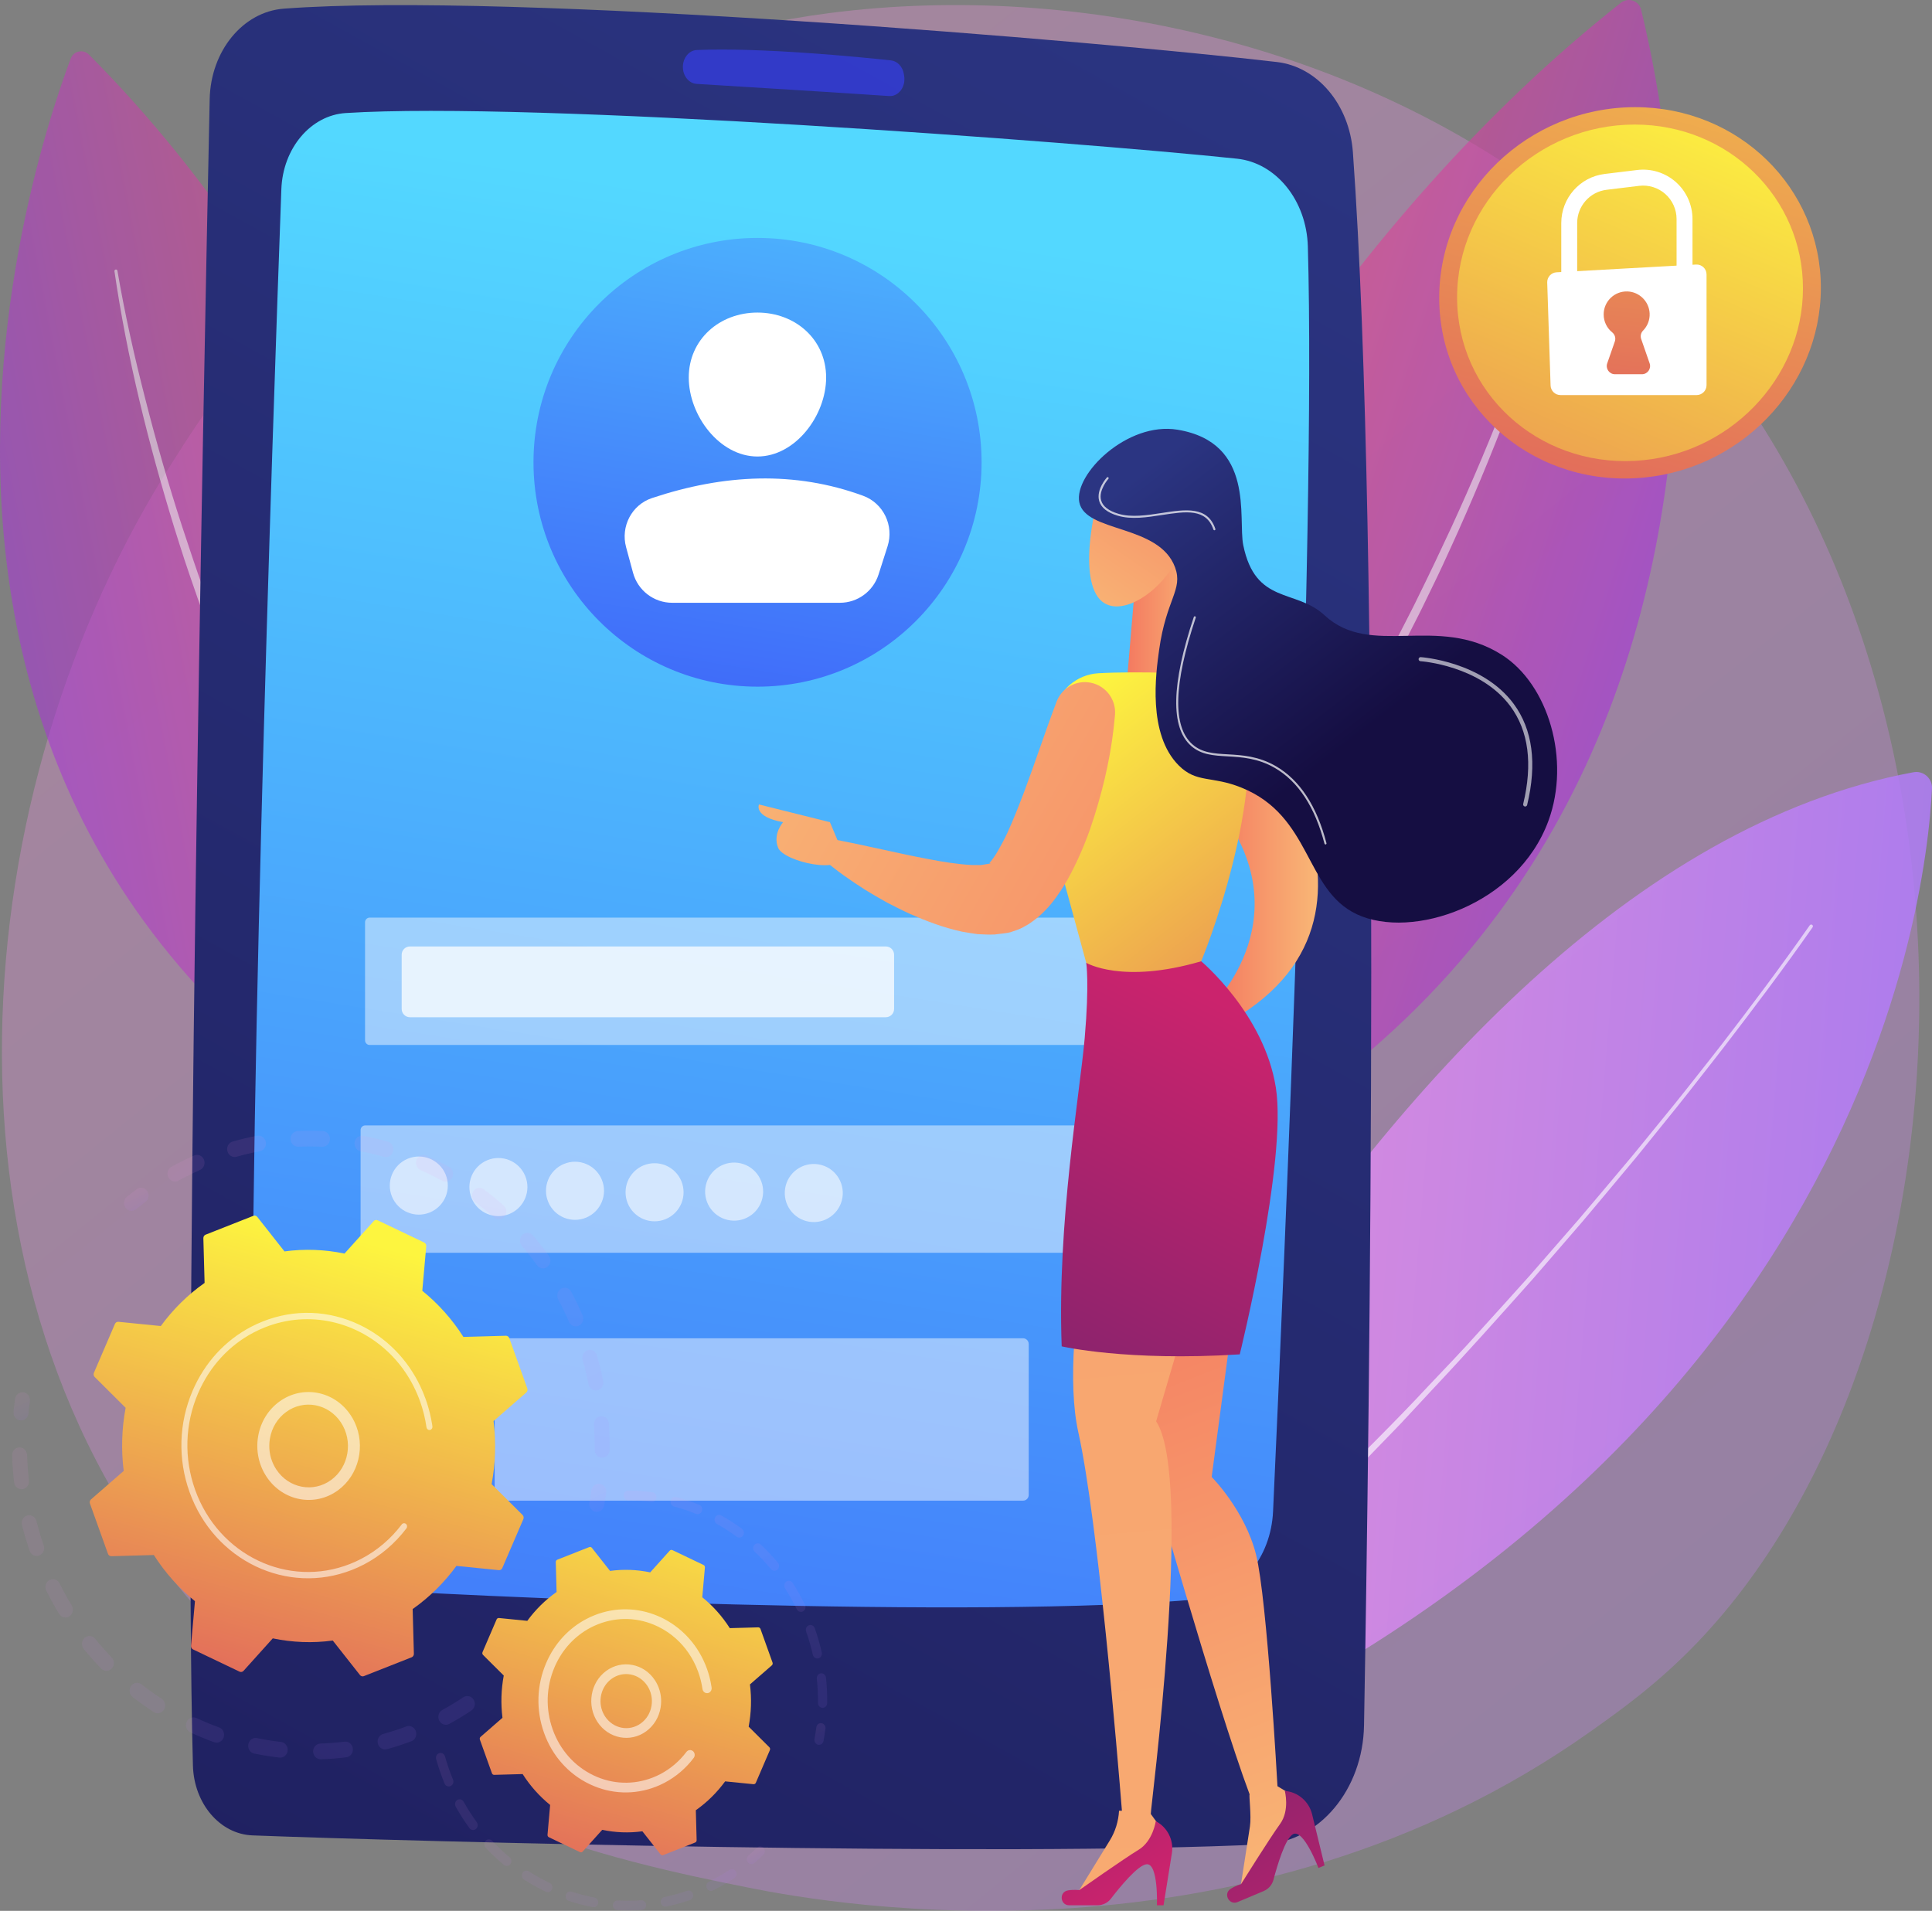 <?xml version="1.0" encoding="UTF-8"?> <svg xmlns="http://www.w3.org/2000/svg" width="184" height="182" viewBox="0 0 184 182" fill="none"><rect x="0" y="0" width="184" height="182" fill="#808080" stroke="none"/> <g clip-path="url(#clip0)"> <path opacity="0.3" d="M161.625 156.467C157.876 160.373 154.327 162.892 151.524 164.882C118.573 188.274 79.583 181.455 71.297 179.79C59.061 177.331 35.408 172.578 18.307 152.681C-7.564 122.58 -3.536 75.156 16.532 43.85C20.203 38.124 39.592 6.341 79.002 1.245C102.852 -1.84 130.654 4.381 150.787 21.07C193.049 56.1 190.041 126.87 161.625 156.467Z" fill="url(#paint0_linear)"></path> <path opacity="0.81" d="M92.797 174.533C92.797 174.533 128.779 83.497 182.232 73.552C183.18 73.376 184.044 74.135 183.998 75.1C183.458 86.33 176.61 145.759 92.797 174.533Z" fill="url(#paint1_linear)"></path> <path opacity="0.62" d="M172.628 88.319C169.899 92.22 167.039 96.018 164.14 99.788C163.416 100.731 162.676 101.661 161.944 102.599C161.207 103.532 160.486 104.477 159.736 105.4L157.495 108.174C156.745 109.096 156.01 110.031 155.241 110.938C153.714 112.76 152.201 114.595 150.662 116.407L145.996 121.802C142.83 125.35 139.667 128.901 136.404 132.361L133.976 134.974C133.176 135.854 132.328 136.688 131.507 137.548L126.551 142.681L121.467 147.688C120.618 148.52 119.777 149.362 118.911 150.177L116.288 152.597C114.536 154.207 112.803 155.836 111.021 157.412L105.606 162.06L104.246 163.214C103.789 163.594 103.344 163.989 102.877 164.357L100.079 166.572C99.15 167.314 98.206 168.038 97.271 168.771C96.334 169.504 95.396 170.234 94.453 170.957C94.381 171.012 94.277 170.998 94.222 170.926C94.169 170.857 94.179 170.758 94.245 170.701L94.249 170.697C95.151 169.922 96.058 169.156 96.965 168.39C97.874 167.625 98.775 166.853 99.69 166.096L102.426 163.818C103.328 163.047 104.202 162.243 105.097 161.464L110.454 156.774L115.702 151.961L118.328 149.557C118.766 149.157 119.184 148.735 119.614 148.326L120.901 147.096L126.049 142.174C129.397 138.807 132.802 135.492 136.035 132.011C137.668 130.287 139.32 128.579 140.897 126.803C142.488 125.039 144.093 123.288 145.672 121.514L150.354 116.141C151.899 114.336 153.418 112.509 154.95 110.694C155.722 109.791 156.46 108.859 157.213 107.941L159.463 105.178C160.216 104.259 160.94 103.317 161.68 102.388C162.414 101.454 163.157 100.527 163.884 99.587C166.781 95.822 169.638 92.021 172.357 88.13L172.359 88.127C172.412 88.052 172.515 88.035 172.589 88.087C172.663 88.141 172.681 88.244 172.628 88.319Z" fill="white"></path> <g opacity="0.79"> <path opacity="0.79" d="M84.078 122.323C84.078 122.323 101.569 41.934 154.374 0.262C155.063 -0.282 156.082 0.062 156.292 0.914C159.614 14.375 176.908 100.234 84.078 122.323Z" fill="url(#paint2_linear)"></path> <path opacity="0.62" d="M148.768 23.453C148.162 25.785 147.456 28.082 146.712 30.369C145.966 32.655 145.182 34.929 144.349 37.185C142.679 41.696 140.861 46.151 138.9 50.544C138.415 51.644 137.901 52.732 137.403 53.827C136.902 54.92 136.36 55.995 135.841 57.079C135.325 58.166 134.768 59.232 134.226 60.306L133.408 61.914L132.561 63.507C130.304 67.755 127.926 71.942 125.363 76.016C122.793 80.083 120.121 84.091 117.239 87.945C116.882 88.429 116.532 88.918 116.17 89.398L115.064 90.825L113.958 92.251C113.588 92.724 113.228 93.207 112.839 93.666L110.543 96.451L109.967 97.145L109.37 97.822L108.176 99.174C101.838 106.416 94.745 112.99 87.074 118.777C87.011 118.825 86.921 118.813 86.873 118.749C86.827 118.688 86.838 118.6 86.897 118.552L86.9 118.549L89.685 116.275L91.079 115.141L92.428 113.954L95.124 111.578L97.731 109.104C98.162 108.689 98.607 108.287 99.032 107.865L100.294 106.587C101.131 105.73 101.986 104.892 102.809 104.021C104.426 102.254 106.081 100.522 107.62 98.686L108.794 97.327L109.381 96.647L109.947 95.95L112.217 93.167C112.602 92.708 112.959 92.227 113.326 91.754L114.421 90.33L115.516 88.907C115.875 88.427 116.222 87.939 116.576 87.456C119.43 83.609 122.075 79.608 124.619 75.55C127.177 71.498 129.568 67.341 131.83 63.116L132.681 61.532L133.502 59.934C134.046 58.865 134.606 57.805 135.123 56.725C136.186 54.576 137.212 52.41 138.221 50.235C140.225 45.88 142.088 41.458 143.807 36.98C144.679 34.746 145.504 32.493 146.29 30.227C146.685 29.094 147.064 27.956 147.432 26.815C147.805 25.676 148.161 24.529 148.491 23.379L148.492 23.377C148.513 23.301 148.593 23.257 148.669 23.278C148.744 23.3 148.788 23.378 148.768 23.453Z" fill="white"></path> </g> <g opacity="0.76"> <path opacity="0.76" d="M56.637 118.008C56.637 118.008 49.815 46.696 8.467 5.199C7.928 4.658 7.011 4.85 6.741 5.564C2.479 16.859 -21.339 89.297 56.637 118.008Z" fill="url(#paint3_linear)"></path> <path opacity="0.62" d="M11.184 25.793C11.89 29.905 12.803 33.988 13.847 38.03C14.874 42.078 16.031 46.092 17.317 50.063C17.968 52.046 18.631 54.025 19.328 55.992C19.665 56.98 20.039 57.953 20.398 58.933L20.944 60.4L21.515 61.856C23.036 65.742 24.674 69.582 26.467 73.348C28.246 77.119 30.117 80.851 32.187 84.472C32.442 84.926 32.692 85.384 32.952 85.835L33.752 87.18L34.551 88.524C34.819 88.97 35.078 89.424 35.363 89.86L37.037 92.502L37.453 93.163L37.89 93.812L38.763 95.11C39.903 96.857 41.153 98.526 42.367 100.221C42.987 101.059 43.639 101.873 44.273 102.701L45.231 103.937C45.555 104.346 45.897 104.739 46.226 105.144L48.221 107.555L50.303 109.89L51.345 111.057L52.432 112.183L54.6 114.442L54.603 114.445C54.658 114.502 54.656 114.593 54.599 114.648C54.543 114.702 54.455 114.701 54.4 114.649C48.355 108.861 42.893 102.445 38.155 95.528L37.261 94.235L36.814 93.588L36.386 92.929L34.687 90.283C34.398 89.846 34.137 89.391 33.865 88.943L33.056 87.595L32.246 86.247C31.983 85.795 31.731 85.335 31.471 84.879C29.376 81.248 27.479 77.506 25.675 73.722C23.88 69.934 22.257 66.065 20.745 62.157L20.178 60.692L19.636 59.216C19.28 58.231 18.908 57.251 18.575 56.258C18.237 55.266 17.881 54.281 17.56 53.283C17.243 52.284 16.913 51.29 16.607 50.288C14.148 42.279 12.105 34.132 10.9 25.832C10.889 25.754 10.943 25.681 11.021 25.67C11.098 25.659 11.17 25.711 11.183 25.788L11.184 25.793Z" fill="white"></path> </g> <path d="M19.97 9.44C19.378 37.424 17.457 133.953 18.374 168.16C18.471 171.784 20.951 174.692 24.044 174.811C39.342 175.398 95.421 176.884 120.443 175.654C125.655 175.398 129.799 170.452 129.907 164.342C130.427 134.969 131.574 52.354 128.848 14.507C128.521 9.972 125.484 6.362 121.619 5.908C104.958 3.956 48.637 -0.817 27.02 0.826C23.121 1.123 20.067 4.865 19.97 9.44Z" fill="url(#paint4_linear)"></path> <path d="M26.795 18.026C25.971 40.614 23.374 115.757 24.198 143.544C24.319 147.605 27.051 150.889 30.514 151.127C44.77 152.104 93.41 154.26 114.321 152.298C118.086 151.944 121.041 148.377 121.244 143.957C122.304 120.914 125.347 50.944 124.557 23.469C124.43 19.086 121.533 15.507 117.805 15.114C102.381 13.492 50.696 9.631 32.927 10.767C29.591 10.98 26.938 14.116 26.795 18.026Z" fill="url(#paint5_linear)"></path> <path opacity="0.61" d="M65.037 6.377C65.037 7.236 65.608 7.944 66.34 7.989C69.953 8.211 80.132 8.838 84.681 9.147C85.578 9.208 86.281 8.263 86.111 7.23L86.082 7.053C85.967 6.348 85.467 5.817 84.857 5.752C81.782 5.421 72.504 4.507 66.356 4.764C65.618 4.795 65.037 5.512 65.037 6.377Z" fill="url(#paint6_linear)"></path> <path d="M72.147 65.401C83.931 65.401 93.484 55.833 93.484 44.031C93.484 32.229 83.931 22.661 72.147 22.661C60.362 22.661 50.809 32.229 50.809 44.031C50.809 55.833 60.362 65.401 72.147 65.401Z" fill="url(#paint7_linear)"></path> <path d="M78.679 35.956C78.679 39.574 75.75 43.48 72.138 43.48C68.524 43.48 65.596 39.574 65.596 35.956C65.596 32.337 68.525 29.77 72.138 29.77C75.751 29.77 78.679 32.337 78.679 35.956Z" fill="white"></path> <path d="M64.019 57.412H79.989C81.671 57.412 83.159 56.324 83.671 54.72L84.53 52.031C85.159 50.061 84.137 47.928 82.198 47.218C75.698 44.838 68.978 45.144 62.094 47.438C60.165 48.081 59.095 50.147 59.627 52.111L60.289 54.554C60.746 56.241 62.274 57.412 64.019 57.412Z" fill="white"></path> <g opacity="0.71"> <path opacity="0.65" d="M113.061 99.528H35.209C34.965 99.528 34.767 99.33 34.767 99.086V87.839C34.767 87.595 34.965 87.397 35.209 87.397H113.061C113.305 87.397 113.503 87.595 113.503 87.839V99.086C113.503 99.33 113.304 99.528 113.061 99.528Z" fill="white"></path> <path opacity="0.65" d="M112.636 119.322H34.784C34.54 119.322 34.342 119.124 34.342 118.88V107.633C34.342 107.389 34.54 107.191 34.784 107.191H112.636C112.88 107.191 113.078 107.389 113.078 107.633V118.88C113.078 119.124 112.879 119.322 112.636 119.322Z" fill="white"></path> <path opacity="0.65" d="M97.428 142.93H47.656C47.354 142.93 47.11 142.685 47.11 142.384V128.01C47.11 127.708 47.354 127.463 47.656 127.463H97.428C97.729 127.463 97.973 127.708 97.973 128.01V142.384C97.974 142.685 97.73 142.93 97.428 142.93Z" fill="white"></path> </g> <path opacity="0.75" d="M84.366 96.885H39.041C38.607 96.885 38.255 96.533 38.255 96.098V90.932C38.255 90.497 38.607 90.145 39.041 90.145H84.366C84.8 90.145 85.152 90.497 85.152 90.932V96.098C85.152 96.532 84.799 96.885 84.366 96.885Z" fill="white"></path> <g opacity="0.75"> <path opacity="0.75" d="M40.944 115.477C42.353 114.892 43.023 113.273 42.439 111.862C41.855 110.45 40.239 109.779 38.829 110.364C37.419 110.949 36.75 112.568 37.334 113.979C37.918 115.391 39.534 116.062 40.944 115.477Z" fill="white"></path> <path opacity="0.75" d="M48.525 115.618C49.934 115.033 50.604 113.415 50.02 112.003C49.436 110.591 47.82 109.921 46.41 110.505C45 111.09 44.331 112.709 44.915 114.121C45.498 115.533 47.115 116.203 48.525 115.618Z" fill="white"></path> <path opacity="0.75" d="M55.82 115.973C57.23 115.388 57.899 113.77 57.315 112.358C56.731 110.946 55.115 110.275 53.705 110.86C52.296 111.445 51.626 113.064 52.21 114.476C52.794 115.887 54.41 116.558 55.82 115.973Z" fill="white"></path> <path opacity="0.75" d="M64.293 115.514C65.372 114.433 65.372 112.681 64.293 111.6C63.214 110.52 61.465 110.52 60.386 111.6C59.307 112.681 59.307 114.433 60.386 115.514C61.465 116.594 63.214 116.594 64.293 115.514Z" fill="white"></path> <path opacity="0.75" d="M72.606 114.131C72.957 112.643 72.037 111.153 70.552 110.802C69.067 110.451 67.579 111.372 67.229 112.859C66.878 114.346 67.798 115.836 69.283 116.188C70.768 116.539 72.256 115.618 72.606 114.131Z" fill="white"></path> <path opacity="0.75" d="M80.231 114.073C80.475 112.564 79.452 111.143 77.946 110.898C76.44 110.653 75.02 111.678 74.776 113.186C74.532 114.695 75.554 116.116 77.061 116.361C78.567 116.606 79.986 115.581 80.231 114.073Z" fill="white"></path> </g> <path d="M109.049 122.66L117.513 124.78L115.397 140.674C115.397 140.674 118.571 143.852 119.629 148.091C120.687 152.329 121.663 170.125 121.663 170.125L123.671 171.341L123.916 172.356L118.072 180.224L119.041 173.962C119.195 172.968 118.929 170.952 119.013 170.91C115.839 162.433 109.049 138.554 109.049 138.554V122.66Z" fill="url(#paint8_linear)"></path> <path d="M106.576 172.466C106.668 172.464 106.758 172.471 106.85 172.466C106.44 167.356 104.571 144.865 102.701 136.435C100.585 126.899 105.875 107.826 105.875 107.826L115.397 117.363L110.107 135.376C113.732 140.822 109.516 172.715 109.606 172.701L109.6 172.772L110.98 174.673L110.812 175.703L102.38 180.687L105.698 175.29C106.226 174.434 106.517 173.463 106.576 172.466Z" fill="url(#paint9_linear)"></path> <path d="M117.286 65.531C117.286 65.531 135.825 86.458 117.286 97.188L115.397 95.818C115.397 95.818 124.602 86.991 115.397 76.185L117.286 65.531Z" fill="url(#paint10_linear)"></path> <path d="M101.826 181.468H104.517C105.02 181.468 105.496 181.237 105.803 180.837C106.641 179.745 108.38 177.615 109.21 177.56C110.329 177.485 110.186 181.468 110.186 181.468H110.813L111.607 176.518C111.807 175.273 111.189 174.039 110.072 173.456C110.072 173.456 109.816 175.35 108.429 176.188C107.043 177.026 102.786 180.026 102.786 180.026C102.786 180.026 102.265 179.952 101.692 180.055C100.845 180.209 100.963 181.468 101.826 181.468Z" fill="url(#paint11_linear)"></path> <path d="M117.863 181.161L120.344 180.116C120.808 179.921 121.156 179.523 121.284 179.035C121.635 177.703 122.412 175.065 123.157 174.691C124.159 174.187 125.569 177.915 125.569 177.915L126.147 177.672L124.963 172.801C124.665 171.575 123.618 170.678 122.362 170.574C122.362 170.574 122.86 172.419 121.906 173.73C120.952 175.04 118.19 179.459 118.19 179.459C118.19 179.459 117.681 179.593 117.193 179.911C116.471 180.381 117.068 181.496 117.863 181.161Z" fill="url(#paint12_linear)"></path> <path d="M103.45 91.701C103.45 91.701 103.761 93.611 103.306 98.861C102.85 104.112 100.67 116.44 101.114 128.234C101.114 128.234 107.309 129.68 118.072 128.996C118.072 128.996 122.615 110.581 121.508 103.579C120.402 96.578 114.399 91.556 114.399 91.556L103.45 91.701Z" fill="url(#paint13_linear)"></path> <path d="M108.028 56.614L107.27 65.531H114.464L112.676 51.92L108.028 56.614Z" fill="url(#paint14_linear)"></path> <path d="M116.595 64.299C114.113 64.162 108.562 63.908 104.629 64.122C102.559 64.235 100.825 65.723 100.401 67.755L99.442 72.358C99.085 74.073 99.138 75.848 99.598 77.538L103.45 91.701C103.45 91.701 106.877 93.763 114.399 91.556C114.399 91.556 121.005 75.779 118.301 65.687C118.091 64.903 117.405 64.343 116.595 64.299Z" fill="url(#paint15_linear)"></path> <path d="M100.589 66.93C99.53 69.725 98.573 72.657 97.544 75.402C97.021 76.776 96.492 78.123 95.924 79.36C95.637 79.976 95.322 80.542 95.032 81.055C94.743 81.564 94.417 81.987 94.246 82.181C94.213 82.209 94.325 82.232 94.362 82.233C94.385 82.236 93.646 82.354 93.42 82.392L92.534 82.387C91.264 82.322 89.827 82.098 88.385 81.817C85.477 81.274 82.453 80.512 79.347 79.935L79.324 79.93C78.73 79.82 78.159 80.213 78.049 80.808C77.976 81.2 78.123 81.583 78.401 81.83C79.653 82.933 80.98 83.84 82.357 84.723C83.05 85.147 83.755 85.563 84.472 85.962C85.203 86.335 85.935 86.711 86.697 87.059C88.229 87.728 89.812 88.343 91.636 88.74C92.115 88.82 92.588 88.904 93.081 88.97C93.634 88.989 94.136 89.038 94.74 89.004C95.061 88.972 95.383 88.932 95.705 88.886C95.876 88.856 96.002 88.852 96.209 88.795C96.43 88.728 96.649 88.654 96.866 88.573C97.319 88.41 97.612 88.213 97.98 88.008C98.285 87.806 98.564 87.596 98.833 87.38C99.831 86.529 100.449 85.685 100.995 84.875C101.539 84.065 101.971 83.254 102.358 82.459C103.134 80.871 103.74 79.297 104.233 77.713C105.23 74.538 105.905 71.417 106.19 68.102C106.327 66.515 105.153 65.117 103.567 64.98C102.255 64.866 101.072 65.653 100.627 66.828L100.589 66.93Z" fill="url(#paint16_linear)"></path> <path d="M80.325 81.36L79.041 78.308L72.285 76.622C72.285 76.622 71.744 77.795 74.582 78.308C74.582 78.308 73.569 79.43 74.109 80.75C74.65 82.069 80.393 83.39 80.325 81.36Z" fill="url(#paint17_linear)"></path> <path d="M104.982 46.317C104.726 46.468 102.701 53.617 104.398 56.614C106.093 59.612 111.273 56.255 112.676 51.92C114.079 47.586 111.825 42.275 104.982 46.317Z" fill="url(#paint18_linear)"></path> <path d="M118.405 51.92C119.566 57.62 123.415 56.06 126.142 58.597C130.56 62.706 136.881 58.47 143.025 62.365C147.461 65.177 149.598 72.371 147.47 78.179C144.521 86.224 134.445 89.532 129.224 87.081C124.234 84.74 124.944 77.727 118.23 75.016C115.379 73.865 113.971 74.613 112.265 72.907C109.276 69.922 110.082 64.128 110.393 61.896C111.068 57.053 112.689 56.176 111.914 54.047C110.407 49.907 103.376 50.762 102.79 47.839C102.257 45.178 107.352 40.133 112.147 40.928C119.566 42.158 117.887 49.381 118.405 51.92Z" fill="url(#paint19_linear)"></path> <path opacity="0.6" d="M145.254 76.816C145.342 76.816 145.422 76.756 145.443 76.667C146.393 72.718 145.963 69.478 144.162 67.04C141.175 62.992 135.368 62.592 135.309 62.589C135.218 62.573 135.11 62.663 135.104 62.771C135.097 62.878 135.178 62.97 135.286 62.977C135.342 62.98 140.973 63.371 143.851 67.273C145.579 69.615 145.987 72.745 145.066 76.576C145.041 76.68 145.105 76.785 145.209 76.81C145.224 76.814 145.239 76.816 145.254 76.816Z" fill="white"></path> <path opacity="0.72" d="M126.236 80.431C126.244 80.431 126.252 80.43 126.261 80.428C126.312 80.414 126.343 80.361 126.33 80.309C125.405 76.754 123.781 74.285 121.505 72.97C119.849 72.013 118.298 71.924 116.931 71.846C115.611 71.77 114.472 71.705 113.556 70.888C111.66 69.201 111.77 65.142 113.882 58.825C113.899 58.774 113.871 58.719 113.82 58.702C113.769 58.685 113.714 58.713 113.697 58.764C111.558 65.161 111.467 69.288 113.426 71.033C114.394 71.895 115.564 71.962 116.919 72.04C118.265 72.118 119.791 72.206 121.407 73.139C123.637 74.427 125.23 76.856 126.142 80.359C126.153 80.402 126.193 80.431 126.236 80.431Z" fill="white"></path> <path opacity="0.72" d="M115.657 50.506C115.667 50.506 115.677 50.505 115.688 50.501C115.739 50.484 115.766 50.429 115.749 50.378C115.014 48.187 112.894 48.512 110.649 48.858C109.227 49.077 107.758 49.302 106.512 48.933C105.583 48.657 105.03 48.229 104.87 47.661C104.597 46.694 105.553 45.616 105.562 45.605C105.598 45.565 105.595 45.503 105.555 45.468C105.516 45.432 105.454 45.435 105.418 45.475C105.376 45.522 104.382 46.643 104.683 47.713C104.862 48.349 105.459 48.823 106.457 49.119C107.745 49.502 109.236 49.272 110.678 49.05C112.932 48.704 114.881 48.403 115.564 50.441C115.578 50.48 115.616 50.506 115.657 50.506Z" fill="white"></path> <path d="M137.068 28.369C137.068 18.337 145.553 10.205 155.735 10.207C165.617 10.208 173.415 17.911 173.415 27.412C173.415 36.913 165.617 45.026 155.735 45.548C145.553 46.086 137.068 38.401 137.068 28.369Z" fill="url(#paint20_linear)"></path> <path d="M138.771 28.324C138.771 19.232 146.461 11.863 155.689 11.864C164.644 11.866 171.711 18.847 171.711 27.457C171.711 36.068 164.644 43.421 155.689 43.894C146.461 44.38 138.771 37.416 138.771 28.324Z" fill="url(#paint21_linear)"></path> <path d="M150.208 27.293H148.692V21.241C148.692 18.864 150.468 16.856 152.824 16.569L155.924 16.192C157.259 16.03 158.601 16.449 159.607 17.341C160.613 18.234 161.19 19.518 161.19 20.864V26.147H159.674V20.864C159.674 19.952 159.283 19.083 158.602 18.478C157.92 17.874 157.011 17.59 156.107 17.7L153.007 18.077C151.412 18.271 150.208 19.631 150.208 21.241V27.293Z" fill="white"></path> <path d="M148.244 25.935L161.535 25.197C162.074 25.167 162.528 25.598 162.528 26.139V36.684C162.528 37.204 162.107 37.627 161.586 37.627H148.615C148.107 37.627 147.691 37.223 147.674 36.714L147.354 26.907C147.338 26.394 147.733 25.963 148.244 25.935Z" fill="white"></path> <path d="M157.108 34.606L156.304 32.29C156.207 32.012 156.273 31.7 156.48 31.49C156.892 31.072 157.138 30.488 157.108 29.848C157.057 28.718 156.135 27.802 155.007 27.759C153.758 27.711 152.73 28.71 152.73 29.95C152.73 30.638 153.046 31.252 153.541 31.654C153.798 31.862 153.903 32.205 153.795 32.517L153.069 34.606C152.893 35.114 153.27 35.644 153.806 35.644H156.37C156.908 35.644 157.284 35.114 157.108 34.606Z" fill="url(#paint22_linear)"></path> <g opacity="0.3"> <path opacity="0.3" d="M45.148 161.957C45.309 162.296 45.202 162.715 44.892 162.921C44.213 163.374 43.505 163.802 42.788 164.193C42.439 164.384 42.009 164.241 41.827 163.873C41.825 163.869 41.823 163.865 41.821 163.86C41.649 163.495 41.784 163.051 42.129 162.863C42.811 162.491 43.483 162.084 44.128 161.655C44.46 161.434 44.901 161.538 45.111 161.887C45.125 161.91 45.138 161.933 45.148 161.957ZM39.572 164.808C39.584 164.835 39.596 164.862 39.605 164.89C39.738 165.281 39.546 165.709 39.175 165.848C38.414 166.132 37.634 166.386 36.857 166.6C36.477 166.705 36.088 166.467 35.986 166.066C35.885 165.665 36.112 165.256 36.492 165.151C37.231 164.947 37.972 164.705 38.695 164.435C39.038 164.307 39.413 164.473 39.572 164.808ZM33.534 166.296C33.569 166.371 33.593 166.454 33.603 166.541C33.65 166.952 33.371 167.324 32.98 167.373C32.18 167.473 31.365 167.536 30.558 167.562C30.165 167.575 29.836 167.25 29.822 166.836C29.809 166.423 30.117 166.077 30.51 166.064C31.276 166.039 32.05 165.978 32.81 165.884C33.118 165.846 33.403 166.02 33.534 166.296ZM27.327 166.325C27.385 166.448 27.412 166.591 27.397 166.737C27.356 167.149 27.004 167.446 26.613 167.402C25.811 167.31 25.002 167.18 24.211 167.017C23.825 166.937 23.573 166.543 23.647 166.137C23.722 165.731 24.096 165.466 24.482 165.546C25.234 165.701 26.002 165.824 26.765 165.911C27.015 165.941 27.222 166.103 27.327 166.325ZM21.267 164.898C21.348 165.071 21.367 165.278 21.303 165.475C21.175 165.866 20.77 166.074 20.398 165.939C19.636 165.663 18.875 165.349 18.135 165.004C17.775 164.837 17.611 164.395 17.77 164.016C17.928 163.638 18.349 163.467 18.709 163.634C19.412 163.961 20.135 164.26 20.859 164.522C21.044 164.589 21.186 164.728 21.267 164.898ZM15.655 162.097C15.761 162.321 15.757 162.597 15.624 162.825C15.417 163.176 14.978 163.285 14.644 163.067C13.957 162.62 13.281 162.136 12.632 161.63C12.316 161.382 12.25 160.913 12.485 160.581C12.718 160.249 13.165 160.181 13.481 160.428C14.097 160.909 14.74 161.369 15.392 161.794C15.508 161.87 15.597 161.976 15.655 162.097ZM2.504 138.275C2.547 138.368 2.574 138.472 2.578 138.583C2.604 139.387 2.665 140.202 2.758 141.003C2.806 141.414 2.528 141.787 2.138 141.836C1.747 141.885 1.392 141.592 1.344 141.181C1.246 140.337 1.182 139.479 1.154 138.631C1.14 138.218 1.448 137.871 1.84 137.858C2.128 137.848 2.383 138.02 2.504 138.275ZM10.772 158.061C10.903 158.34 10.861 158.687 10.642 158.92C10.367 159.215 9.915 159.217 9.635 158.927C9.06 158.331 8.502 157.701 7.978 157.056C7.723 156.739 7.756 156.267 8.055 155.999C8.354 155.731 8.804 155.768 9.06 156.084C9.558 156.697 10.088 157.295 10.634 157.861C10.691 157.921 10.738 157.989 10.772 158.061ZM3.421 144.734C3.442 144.779 3.459 144.826 3.472 144.875C3.67 145.654 3.902 146.435 4.162 147.195C4.295 147.584 4.103 148.014 3.733 148.153C3.363 148.292 2.953 148.09 2.821 147.699C2.547 146.9 2.303 146.079 2.094 145.259C1.993 144.859 2.219 144.449 2.599 144.343C2.932 144.25 3.273 144.422 3.421 144.734ZM6.866 152.982C7.027 153.321 6.921 153.738 6.612 153.946C6.28 154.167 5.84 154.064 5.628 153.715C5.194 152.999 4.785 152.255 4.41 151.501C4.407 151.497 4.405 151.492 4.403 151.487C4.231 151.122 4.366 150.679 4.71 150.49C5.059 150.299 5.489 150.441 5.672 150.808C6.028 151.523 6.417 152.231 6.829 152.91C6.843 152.935 6.855 152.958 6.866 152.982Z" fill="url(#paint23_linear)"></path> <path opacity="0.3" d="M2.78 133.022C2.842 133.154 2.869 133.307 2.847 133.464C2.793 133.846 2.746 134.236 2.708 134.622C2.667 135.034 2.316 135.331 1.925 135.287C1.533 135.243 1.249 134.874 1.291 134.462C1.332 134.055 1.381 133.645 1.437 133.243C1.494 132.834 1.856 132.552 2.246 132.613C2.485 132.65 2.68 132.809 2.78 133.022Z" fill="url(#paint24_linear)"></path> </g> <g opacity="0.3"> <path opacity="0.3" d="M14.077 113.537C14.23 113.861 14.142 114.263 13.853 114.479C13.555 114.703 13.255 114.938 12.964 115.176C12.653 115.43 12.206 115.37 11.964 115.043C11.721 114.714 11.778 114.245 12.088 113.991C12.395 113.741 12.71 113.493 13.025 113.258C13.345 113.018 13.79 113.097 14.018 113.434C14.041 113.467 14.06 113.502 14.077 113.537Z" fill="url(#paint25_linear)"></path> <path opacity="0.3" d="M55.06 124.338C55.206 124.647 55.347 124.959 55.484 125.276C55.648 125.653 55.49 126.097 55.132 126.268C54.774 126.439 54.35 126.271 54.188 125.895C53.871 125.165 53.528 124.449 53.161 123.761C52.969 123.399 53.091 122.943 53.434 122.741C53.778 122.539 54.212 122.669 54.404 123.031C54.631 123.458 54.851 123.897 55.06 124.338ZM56.808 128.983C56.826 129.02 56.841 129.06 56.853 129.101C57.082 129.903 57.282 130.723 57.446 131.539C57.527 131.945 57.282 132.341 56.897 132.426C56.512 132.511 56.133 132.251 56.052 131.846C55.896 131.07 55.706 130.292 55.489 129.53C55.376 129.134 55.589 128.717 55.966 128.598C56.303 128.492 56.656 128.661 56.808 128.983ZM52.349 119.729C52.498 120.046 52.418 120.439 52.14 120.659C51.827 120.909 51.38 120.842 51.142 120.512C50.688 119.879 50.202 119.259 49.696 118.667C49.434 118.359 49.457 117.885 49.749 117.609C50.042 117.333 50.492 117.359 50.756 117.667C51.287 118.29 51.799 118.944 52.278 119.61C52.306 119.648 52.329 119.688 52.349 119.729ZM57.915 135.306C57.956 135.391 57.981 135.486 57.988 135.586C58.044 136.42 58.068 137.265 58.057 138.1C58.051 138.514 57.728 138.844 57.335 138.837C56.942 138.831 56.627 138.49 56.633 138.076C56.643 137.283 56.621 136.48 56.567 135.689C56.539 135.275 56.835 134.918 57.227 134.889C57.523 134.868 57.79 135.041 57.915 135.306ZM48.149 115.059C48.272 115.319 48.244 115.641 48.055 115.877C47.801 116.192 47.352 116.231 47.051 115.963C46.476 115.451 45.872 114.958 45.256 114.497C44.935 114.257 44.859 113.789 45.087 113.452C45.315 113.115 45.76 113.037 46.08 113.277C46.729 113.762 47.365 114.281 47.97 114.82C48.046 114.889 48.107 114.971 48.149 115.059ZM43.078 111.47C43.176 111.678 43.181 111.929 43.072 112.15C42.89 112.517 42.46 112.659 42.111 112.466C41.442 112.097 40.75 111.754 40.055 111.446C39.692 111.285 39.522 110.846 39.673 110.464C39.826 110.082 40.243 109.904 40.606 110.065C41.338 110.39 42.065 110.751 42.77 111.139C42.908 111.215 43.013 111.333 43.078 111.47ZM37.387 109.127C37.462 109.285 37.484 109.471 37.438 109.654C37.336 110.054 36.945 110.29 36.566 110.183C35.836 109.976 35.091 109.798 34.349 109.657C33.962 109.583 33.704 109.193 33.773 108.785C33.843 108.378 34.213 108.108 34.6 108.182C35.38 108.332 36.165 108.518 36.933 108.736C37.139 108.794 37.299 108.941 37.387 109.127ZM31.349 108.144C31.401 108.254 31.427 108.378 31.423 108.508C31.407 108.922 31.075 109.242 30.683 109.224C29.928 109.19 29.164 109.189 28.412 109.221C28.019 109.239 27.686 108.917 27.669 108.504C27.652 108.09 27.956 107.742 28.349 107.725C29.142 107.69 29.947 107.69 30.74 107.727C31.009 107.74 31.237 107.907 31.349 108.144ZM25.254 108.579C25.282 108.641 25.304 108.707 25.317 108.778C25.388 109.185 25.131 109.576 24.744 109.649C24.004 109.79 23.259 109.966 22.532 110.173C22.152 110.28 21.76 110.043 21.657 109.644C21.553 109.245 21.777 108.833 22.157 108.726C22.924 108.508 23.707 108.323 24.487 108.174C24.807 108.113 25.116 108.287 25.254 108.579ZM19.406 110.411C19.413 110.425 19.418 110.439 19.424 110.453C19.578 110.834 19.409 111.274 19.047 111.434C18.535 111.661 18.024 111.907 17.528 112.166C17.349 112.259 17.17 112.355 16.993 112.452C16.645 112.644 16.214 112.501 16.032 112.135C15.84 111.767 15.982 111.315 16.331 111.124C16.517 111.021 16.704 110.921 16.893 110.823C17.415 110.551 17.953 110.292 18.491 110.054C18.839 109.899 19.24 110.059 19.406 110.411Z" fill="url(#paint26_linear)"></path> <path opacity="0.3" d="M57.669 141.743C57.732 141.877 57.758 142.031 57.735 142.189C57.678 142.59 57.61 142.998 57.536 143.4C57.46 143.805 57.087 144.07 56.7 143.99C56.314 143.91 56.062 143.517 56.136 143.11C56.207 142.728 56.271 142.341 56.326 141.961C56.385 141.552 56.748 141.272 57.137 141.335C57.377 141.373 57.569 141.532 57.669 141.743Z" fill="url(#paint27_linear)"></path> </g> <path d="M49.843 144.691C49.901 144.555 49.871 144.395 49.768 144.292L46.822 141.358C47.187 139.406 47.259 137.378 47.005 135.346L50.121 132.632C50.23 132.537 50.27 132.379 50.22 132.24L48.503 127.451C48.453 127.311 48.324 127.22 48.183 127.224L44.135 127.336C43.049 125.632 41.721 124.156 40.219 122.941L40.594 118.697C40.607 118.548 40.529 118.407 40.4 118.345L35.97 116.228C35.84 116.166 35.688 116.197 35.591 116.306L32.809 119.398C30.952 119.009 29.023 118.928 27.093 119.191L24.505 115.906C24.414 115.791 24.264 115.749 24.131 115.801L19.583 117.595C19.45 117.648 19.364 117.783 19.368 117.932L19.485 122.191C17.867 123.329 16.467 124.722 15.315 126.299L11.279 125.895C11.138 125.881 11.004 125.963 10.945 126.099L8.943 130.753C8.884 130.889 8.915 131.049 9.018 131.152L11.965 134.086C11.599 136.038 11.527 138.067 11.781 140.099L8.665 142.812C8.556 142.907 8.516 143.065 8.566 143.205L10.283 147.993C10.333 148.133 10.462 148.225 10.604 148.221L14.652 148.108C15.736 149.812 17.065 151.288 18.567 152.504L18.192 156.747C18.179 156.896 18.257 157.038 18.387 157.1L22.816 159.217C22.946 159.278 23.098 159.248 23.195 159.139L25.977 156.046C27.834 156.435 29.763 156.516 31.693 156.254L34.281 159.538C34.371 159.654 34.522 159.695 34.654 159.643L39.202 157.849C39.335 157.797 39.421 157.662 39.417 157.512L39.301 153.253C40.918 152.116 42.318 150.722 43.471 149.145L47.506 149.549C47.648 149.564 47.782 149.482 47.84 149.345L49.843 144.691Z" fill="url(#paint28_linear)"></path> <path opacity="0.56" d="M33.769 135.446C34.831 137.692 34.197 140.479 32.185 141.947C29.973 143.561 26.922 142.979 25.383 140.648C24.637 139.52 24.354 138.154 24.584 136.803C24.814 135.453 25.531 134.278 26.602 133.497C28.813 131.883 31.864 132.466 33.403 134.796C33.542 135.006 33.664 135.224 33.769 135.446ZM26.035 139.463C26.117 139.636 26.212 139.804 26.319 139.966C27.499 141.752 29.839 142.199 31.534 140.962C33.23 139.725 33.65 137.265 32.468 135.479C31.288 133.693 28.949 133.246 27.253 134.483C26.431 135.082 25.882 135.982 25.706 137.018C25.562 137.86 25.679 138.71 26.035 139.463Z" fill="white"></path> <path opacity="0.56" d="M40.043 132.06C40.225 132.445 40.39 132.843 40.536 133.251C40.582 133.38 40.627 133.509 40.669 133.639C40.876 134.281 41.035 134.938 41.143 135.602C41.145 135.611 41.147 135.62 41.148 135.629C41.152 135.654 41.156 135.68 41.16 135.706C41.167 135.756 41.175 135.807 41.182 135.856C41.201 135.988 41.135 136.113 41.027 136.168C41.001 136.182 40.972 136.191 40.942 136.197C40.786 136.221 40.642 136.107 40.618 135.944C40.498 135.101 40.291 134.266 40.003 133.462C38.572 129.467 35.328 126.734 31.625 125.908C29.566 125.449 27.365 125.58 25.254 126.412C24.884 126.558 24.524 126.723 24.175 126.905C21.824 128.13 19.963 130.152 18.867 132.7C17.608 135.627 17.509 138.898 18.588 141.909C20.818 148.128 27.433 151.287 33.337 148.958C33.701 148.815 34.056 148.652 34.403 148.472C35.902 147.69 37.221 146.572 38.262 145.192C38.289 145.157 38.322 145.129 38.358 145.11C38.454 145.06 38.573 145.069 38.662 145.144C38.785 145.248 38.807 145.436 38.709 145.566C37.616 147.014 36.23 148.189 34.657 149.01C34.293 149.199 33.92 149.37 33.538 149.52C27.34 151.965 20.394 148.644 18.055 142.12C16.922 138.959 17.026 135.526 18.348 132.453C19.498 129.778 21.453 127.655 23.92 126.368C24.287 126.178 24.665 126.005 25.053 125.851C28.056 124.667 31.32 124.784 34.245 126.182C36.791 127.399 38.815 129.461 40.043 132.06Z" fill="white"></path> <g opacity="0.3"> <path opacity="0.3" d="M72.789 176.12C72.874 176.3 72.841 176.523 72.694 176.666C72.42 176.932 72.135 177.194 71.845 177.442C71.657 177.604 71.381 177.575 71.226 177.377C71.071 177.179 71.099 176.887 71.287 176.726C71.563 176.488 71.834 176.24 72.096 175.985C72.274 175.812 72.552 175.824 72.718 176.012C72.747 176.045 72.77 176.082 72.789 176.12Z" fill="url(#paint29_linear)"></path> <path opacity="0.3" d="M70.105 178.284C70.205 178.494 70.139 178.753 69.946 178.88C69.403 179.24 68.835 179.575 68.259 179.875C68.138 179.938 68.015 180 67.892 180.061C67.672 180.169 67.412 180.053 67.306 179.839C67.203 179.607 67.297 179.332 67.517 179.223C67.634 179.165 67.751 179.106 67.867 179.046C68.415 178.76 68.957 178.44 69.475 178.097C69.681 177.961 69.953 178.027 70.082 178.243C70.091 178.256 70.099 178.27 70.105 178.284ZM65.973 180.323C65.982 180.343 65.99 180.363 65.997 180.385C66.073 180.628 65.948 180.889 65.717 180.969C64.976 181.225 64.214 181.434 63.452 181.591C63.214 181.64 62.982 181.476 62.935 181.226C62.888 180.975 63.042 180.732 63.281 180.683C64.008 180.533 64.735 180.333 65.441 180.089C65.652 180.017 65.877 180.12 65.973 180.323ZM61.491 181.247C61.516 181.299 61.532 181.358 61.536 181.42C61.554 181.675 61.371 181.896 61.129 181.914C60.352 181.97 59.563 181.976 58.785 181.931C58.542 181.917 58.356 181.699 58.368 181.443C58.381 181.188 58.588 180.992 58.831 181.006C59.573 181.049 60.325 181.044 61.065 180.99C61.249 180.977 61.415 181.083 61.491 181.247ZM56.929 180.982C56.969 181.068 56.985 181.168 56.968 181.27C56.925 181.521 56.697 181.689 56.457 181.643C55.689 181.497 54.923 181.3 54.18 181.056C53.948 180.98 53.819 180.72 53.89 180.476C53.962 180.232 54.209 180.096 54.441 180.172C55.149 180.404 55.88 180.592 56.612 180.731C56.755 180.759 56.868 180.855 56.929 180.982ZM52.563 179.554C52.62 179.674 52.627 179.819 52.57 179.95C52.471 180.183 52.21 180.286 51.989 180.181C51.279 179.843 50.581 179.456 49.916 179.03C49.707 178.898 49.641 178.613 49.767 178.394C49.893 178.176 50.164 178.107 50.371 178.24C51.006 178.646 51.672 179.015 52.35 179.337C52.446 179.383 52.519 179.461 52.563 179.554ZM48.657 177.056C48.731 177.211 48.718 177.404 48.609 177.549C48.458 177.749 48.182 177.783 47.991 177.624C47.379 177.115 46.792 176.561 46.246 175.978C46.075 175.795 46.077 175.503 46.25 175.323C46.423 175.144 46.702 175.147 46.872 175.329C47.393 175.886 47.952 176.414 48.535 176.898C48.589 176.941 48.629 176.996 48.657 177.056ZM45.449 173.63C45.541 173.825 45.493 174.066 45.324 174.203C45.131 174.358 44.855 174.319 44.706 174.116C44.233 173.468 43.793 172.779 43.397 172.07C43.277 171.846 43.344 171.565 43.553 171.436C43.763 171.307 44.032 171.382 44.156 171.602C44.533 172.279 44.953 172.935 45.404 173.554C45.422 173.578 45.437 173.604 45.449 173.63ZM42.355 167.216C42.366 167.239 42.376 167.265 42.383 167.292C42.565 167.939 42.782 168.589 43.032 169.22C43.069 169.316 43.106 169.409 43.145 169.503C43.242 169.737 43.139 170.009 42.916 170.111C42.693 170.213 42.427 170.106 42.337 169.87C42.296 169.77 42.256 169.671 42.217 169.57C41.957 168.91 41.729 168.23 41.539 167.55C41.47 167.305 41.604 167.048 41.837 166.976C42.045 166.913 42.261 167.018 42.355 167.216Z" fill="url(#paint30_linear)"></path> </g> <g opacity="0.3"> <path opacity="0.3" d="M76.672 152.857C76.779 153.083 76.694 153.359 76.479 153.474C76.263 153.59 75.998 153.5 75.886 153.273C75.552 152.588 75.175 151.918 74.765 151.282C74.632 151.07 74.681 150.783 74.883 150.64C75.084 150.497 75.357 150.553 75.494 150.764C75.923 151.431 76.318 152.133 76.669 152.851C76.669 152.852 76.671 152.856 76.672 152.857ZM77.579 155.027C77.586 155.042 77.592 155.057 77.598 155.073C77.864 155.829 78.089 156.61 78.267 157.393C78.324 157.642 78.178 157.892 77.942 157.95C77.706 158.009 77.468 157.854 77.412 157.606C77.242 156.858 77.027 156.113 76.773 155.392C76.688 155.152 76.805 154.887 77.032 154.798C77.245 154.716 77.48 154.818 77.579 155.027ZM74.149 148.94C74.236 149.124 74.199 149.353 74.045 149.494C73.863 149.662 73.585 149.642 73.425 149.449C72.942 148.869 72.423 148.314 71.879 147.8C71.699 147.628 71.683 147.337 71.845 147.147C72.007 146.957 72.286 146.942 72.467 147.113C73.036 147.651 73.581 148.232 74.086 148.841C74.112 148.872 74.133 148.905 74.149 148.94ZM78.622 159.629C78.644 159.676 78.659 159.728 78.665 159.784C78.751 160.585 78.79 161.4 78.782 162.206C78.779 162.462 78.58 162.666 78.337 162.663C78.095 162.66 77.9 162.45 77.902 162.194C77.909 161.426 77.872 160.649 77.79 159.885C77.763 159.631 77.937 159.402 78.178 159.374C78.367 159.352 78.542 159.46 78.622 159.629ZM70.803 145.779C70.873 145.926 70.865 146.107 70.77 146.25C70.631 146.46 70.357 146.511 70.158 146.364C69.559 145.923 68.928 145.515 68.283 145.154C68.067 145.033 67.986 144.753 68.1 144.528C68.214 144.302 68.48 144.217 68.695 144.338C69.371 144.717 70.033 145.144 70.661 145.607C70.724 145.651 70.772 145.711 70.803 145.779ZM66.836 143.552C66.889 143.664 66.898 143.799 66.853 143.925C66.766 144.163 66.511 144.281 66.284 144.189C65.6 143.911 64.895 143.674 64.189 143.485C63.953 143.422 63.81 143.169 63.869 142.922C63.929 142.674 64.168 142.525 64.403 142.588C65.144 142.786 65.883 143.034 66.599 143.326C66.707 143.369 66.788 143.452 66.836 143.552ZM62.477 142.388C62.514 142.466 62.53 142.558 62.519 142.652C62.489 142.906 62.269 143.085 62.028 143.052C61.301 142.954 60.564 142.901 59.834 142.897C59.592 142.895 59.395 142.687 59.396 142.431C59.397 142.175 59.595 141.969 59.838 141.971C60.603 141.976 61.377 142.03 62.139 142.133C62.289 142.154 62.413 142.254 62.477 142.388Z" fill="url(#paint31_linear)"></path> <path opacity="0.3" d="M78.574 164.378C78.612 164.458 78.629 164.551 78.616 164.646C78.567 165.039 78.505 165.431 78.434 165.813C78.388 166.063 78.157 166.227 77.918 166.178C77.681 166.128 77.524 165.884 77.57 165.634C77.638 165.269 77.696 164.895 77.744 164.521C77.776 164.268 77.998 164.09 78.238 164.125C78.388 164.147 78.511 164.245 78.574 164.378Z" fill="url(#paint32_linear)"></path> </g> <path d="M73.323 166.685C73.362 166.594 73.341 166.487 73.273 166.418L71.301 164.455C71.546 163.149 71.594 161.792 71.424 160.432L73.509 158.616C73.582 158.553 73.609 158.447 73.575 158.353L72.427 155.149C72.393 155.055 72.307 154.994 72.212 154.997L69.503 155.072C68.777 153.932 67.888 152.944 66.883 152.131L67.134 149.291C67.142 149.191 67.09 149.097 67.003 149.055L64.04 147.639C63.953 147.597 63.851 147.618 63.785 147.69L61.924 149.76C60.681 149.499 59.391 149.445 58.099 149.621L56.368 147.423C56.307 147.345 56.207 147.317 56.118 147.353L53.075 148.553C52.986 148.588 52.928 148.679 52.931 148.779L53.008 151.628C51.926 152.39 50.989 153.322 50.218 154.377L47.518 154.107C47.424 154.098 47.334 154.152 47.295 154.243L45.955 157.358C45.916 157.449 45.936 157.556 46.005 157.625L47.977 159.588C47.732 160.894 47.684 162.251 47.854 163.611L45.769 165.427C45.696 165.49 45.669 165.596 45.703 165.69L46.851 168.894C46.884 168.988 46.971 169.049 47.066 169.046L49.775 168.971C50.501 170.111 51.39 171.099 52.394 171.912L52.144 174.752C52.136 174.852 52.188 174.946 52.275 174.988L55.238 176.404C55.325 176.446 55.427 176.425 55.492 176.353L57.354 174.283C58.596 174.544 59.887 174.598 61.179 174.422L62.91 176.62C62.971 176.697 63.071 176.726 63.16 176.69L66.203 175.49C66.292 175.454 66.35 175.364 66.347 175.264L66.269 172.415C67.352 171.653 68.288 170.721 69.06 169.666L71.76 169.936C71.855 169.945 71.944 169.891 71.984 169.8L73.323 166.685Z" fill="url(#paint33_linear)"></path> <path opacity="0.56" d="M62.621 160.476C62.938 161.145 63.042 161.9 62.914 162.647C62.758 163.567 62.269 164.367 61.539 164.9C60.033 165.999 57.955 165.602 56.906 164.015C55.858 162.424 56.23 160.242 57.736 159.143C58.465 158.611 59.349 158.41 60.225 158.577C61.1 158.744 61.861 159.259 62.369 160.028C62.465 160.173 62.549 160.322 62.621 160.476ZM57.445 163.163C57.498 163.274 57.559 163.383 57.629 163.489C58.401 164.656 59.929 164.947 61.037 164.139C61.573 163.748 61.933 163.159 62.048 162.482C62.163 161.805 62.02 161.121 61.647 160.555C61.273 159.99 60.713 159.61 60.069 159.488C59.425 159.365 58.776 159.512 58.239 159.905C57.231 160.64 56.914 162.037 57.445 163.163Z" fill="white"></path> <path opacity="0.56" d="M66.991 158.125C67.115 158.387 67.227 158.659 67.328 158.939C67.528 159.495 67.673 160.072 67.761 160.657C67.765 160.683 67.769 160.709 67.773 160.735C67.801 160.939 67.7 161.131 67.534 161.217C67.494 161.238 67.45 161.253 67.403 161.26C67.162 161.298 66.939 161.122 66.903 160.87C66.825 160.323 66.69 159.783 66.504 159.263C66.495 159.235 66.484 159.206 66.473 159.178C66.021 157.953 65.296 156.892 64.368 156.064C63.864 155.614 63.3 155.233 62.686 154.933C62.68 154.93 62.676 154.928 62.67 154.926C62.655 154.919 62.64 154.911 62.625 154.904C60.822 154.042 58.809 153.969 56.957 154.7C56.717 154.794 56.484 154.9 56.258 155.018C54.736 155.812 53.531 157.121 52.821 158.771C52.006 160.666 51.943 162.783 52.641 164.732C53.34 166.679 54.718 168.229 56.521 169.091C58.324 169.953 60.337 170.026 62.189 169.295C62.424 169.203 62.655 169.097 62.879 168.981C63.85 168.474 64.703 167.751 65.377 166.857C65.419 166.802 65.469 166.76 65.526 166.731C65.674 166.654 65.857 166.668 65.995 166.783C66.185 166.943 66.218 167.234 66.067 167.434C65.312 168.433 64.357 169.244 63.271 169.809C63.02 169.94 62.763 170.058 62.499 170.161C60.428 170.978 58.175 170.898 56.158 169.933C54.141 168.969 52.598 167.238 51.817 165.056C51.035 162.875 51.107 160.507 52.019 158.387C52.812 156.541 54.16 155.077 55.863 154.19C56.116 154.058 56.377 153.938 56.645 153.833C60.657 152.251 65.12 154.167 66.991 158.125Z" fill="white"></path> </g> <defs> <linearGradient id="paint0_linear" x1="205.707" y1="236.306" x2="43.354" y2="34.979" gradientUnits="userSpaceOnUse"> <stop stop-color="#B37CFF"></stop> <stop offset="1" stop-color="#F895E7"></stop> </linearGradient> <linearGradient id="paint1_linear" x1="179.697" y1="127.513" x2="97.247" y2="120.698" gradientUnits="userSpaceOnUse"> <stop stop-color="#B37CFF"></stop> <stop offset="1" stop-color="#F895E7"></stop> </linearGradient> <linearGradient id="paint2_linear" x1="152.14" y1="71.587" x2="104.501" y2="56.326" gradientUnits="userSpaceOnUse"> <stop stop-color="#A737D5"></stop> <stop offset="1" stop-color="#EF497A"></stop> </linearGradient> <linearGradient id="paint3_linear" x1="3.034" y1="67.097" x2="45.789" y2="58.821" gradientUnits="userSpaceOnUse"> <stop stop-color="#A737D5"></stop> <stop offset="1" stop-color="#EF497A"></stop> </linearGradient> <linearGradient id="paint4_linear" x1="123.013" y1="-0.075" x2="-70.644" y2="350.741" gradientUnits="userSpaceOnUse"> <stop stop-color="#2B3582"></stop> <stop offset="1" stop-color="#150E42"></stop> </linearGradient> <linearGradient id="paint5_linear" x1="83.513" y1="21.006" x2="47.099" y2="250.399" gradientUnits="userSpaceOnUse"> <stop stop-color="#53D8FF"></stop> <stop offset="1" stop-color="#3840F7"></stop> </linearGradient> <linearGradient id="paint6_linear" x1="65.053" y1="-100.654" x2="71.675" y2="-33.212" gradientUnits="userSpaceOnUse"> <stop stop-color="#53D8FF"></stop> <stop offset="1" stop-color="#3840F7"></stop> </linearGradient> <linearGradient id="paint7_linear" x1="79.949" y1="-3.638" x2="63.964" y2="93.726" gradientUnits="userSpaceOnUse"> <stop stop-color="#53D8FF"></stop> <stop offset="1" stop-color="#3840F7"></stop> </linearGradient> <linearGradient id="paint8_linear" x1="128.002" y1="178.824" x2="104.044" y2="117.24" gradientUnits="userSpaceOnUse"> <stop stop-color="#F9B776"></stop> <stop offset="1" stop-color="#F47960"></stop> </linearGradient> <linearGradient id="paint9_linear" x1="128.365" y1="376.992" x2="49.149" y2="-547.441" gradientUnits="userSpaceOnUse"> <stop stop-color="#F9B776"></stop> <stop offset="1" stop-color="#F47960"></stop> </linearGradient> <linearGradient id="paint10_linear" x1="125.526" y1="81.359" x2="115.397" y2="81.359" gradientUnits="userSpaceOnUse"> <stop stop-color="#F9B776"></stop> <stop offset="1" stop-color="#F47960"></stop> </linearGradient> <linearGradient id="paint11_linear" x1="108.001" y1="180.571" x2="83.856" y2="143.582" gradientUnits="userSpaceOnUse"> <stop stop-color="#CB236D"></stop> <stop offset="1" stop-color="#4C246D"></stop> </linearGradient> <linearGradient id="paint12_linear" x1="129.711" y1="191.846" x2="102.915" y2="145.603" gradientUnits="userSpaceOnUse"> <stop stop-color="#CB236D"></stop> <stop offset="1" stop-color="#4C246D"></stop> </linearGradient> <linearGradient id="paint13_linear" x1="117.956" y1="96.362" x2="84.204" y2="161.781" gradientUnits="userSpaceOnUse"> <stop stop-color="#CB236D"></stop> <stop offset="1" stop-color="#4C246D"></stop> </linearGradient> <linearGradient id="paint14_linear" x1="114.464" y1="58.726" x2="107.271" y2="58.726" gradientUnits="userSpaceOnUse"> <stop stop-color="#F9B776"></stop> <stop offset="1" stop-color="#F47960"></stop> </linearGradient> <linearGradient id="paint15_linear" x1="101.504" y1="66.532" x2="139.669" y2="115.42" gradientUnits="userSpaceOnUse"> <stop stop-color="#FDF53F"></stop> <stop offset="1" stop-color="#D93C65"></stop> </linearGradient> <linearGradient id="paint16_linear" x1="72.258" y1="62.833" x2="134.521" y2="98.449" gradientUnits="userSpaceOnUse"> <stop stop-color="#F9B776"></stop> <stop offset="1" stop-color="#F47960"></stop> </linearGradient> <linearGradient id="paint17_linear" x1="66.076" y1="73.641" x2="128.339" y2="109.256" gradientUnits="userSpaceOnUse"> <stop stop-color="#F9B776"></stop> <stop offset="1" stop-color="#F47960"></stop> </linearGradient> <linearGradient id="paint18_linear" x1="102.483" y1="58.723" x2="116.491" y2="38.27" gradientUnits="userSpaceOnUse"> <stop stop-color="#F9B776"></stop> <stop offset="1" stop-color="#F47960"></stop> </linearGradient> <linearGradient id="paint19_linear" x1="109.887" y1="44.096" x2="129.728" y2="69.851" gradientUnits="userSpaceOnUse"> <stop stop-color="#2B3582"></stop> <stop offset="1" stop-color="#150E42"></stop> </linearGradient> <linearGradient id="paint20_linear" x1="170.898" y1="-30.023" x2="142.928" y2="73.093" gradientUnits="userSpaceOnUse"> <stop stop-color="#FDF53F"></stop> <stop offset="1" stop-color="#D93C65"></stop> </linearGradient> <linearGradient id="paint21_linear" x1="163.426" y1="8.587" x2="129.368" y2="88.593" gradientUnits="userSpaceOnUse"> <stop stop-color="#FDF53F"></stop> <stop offset="1" stop-color="#D93C65"></stop> </linearGradient> <linearGradient id="paint22_linear" x1="160.161" y1="-18.361" x2="152.27" y2="58.098" gradientUnits="userSpaceOnUse"> <stop stop-color="#FDF53F"></stop> <stop offset="1" stop-color="#D93C65"></stop> </linearGradient> <linearGradient id="paint23_linear" x1="31.305" y1="169.901" x2="12.672" y2="132.407" gradientUnits="userSpaceOnUse"> <stop stop-color="#B37CFF"></stop> <stop offset="1" stop-color="#F895E7"></stop> </linearGradient> <linearGradient id="paint24_linear" x1="2.623" y1="135.062" x2="1.516" y2="132.835" gradientUnits="userSpaceOnUse"> <stop stop-color="#B37CFF"></stop> <stop offset="1" stop-color="#F895E7"></stop> </linearGradient> <linearGradient id="paint25_linear" x1="13.364" y1="114.997" x2="12.599" y2="113.456" gradientUnits="userSpaceOnUse"> <stop stop-color="#B37CFF"></stop> <stop offset="1" stop-color="#F895E7"></stop> </linearGradient> <linearGradient id="paint26_linear" x1="48.077" y1="143.523" x2="28.866" y2="104.867" gradientUnits="userSpaceOnUse"> <stop stop-color="#B37CFF"></stop> <stop offset="1" stop-color="#F895E7"></stop> </linearGradient> <linearGradient id="paint27_linear" x1="57.479" y1="143.765" x2="56.386" y2="141.566" gradientUnits="userSpaceOnUse"> <stop stop-color="#B37CFF"></stop> <stop offset="1" stop-color="#F895E7"></stop> </linearGradient> <linearGradient id="paint28_linear" x1="34.7" y1="118.273" x2="19.143" y2="175.117" gradientUnits="userSpaceOnUse"> <stop stop-color="#FDF53F"></stop> <stop offset="1" stop-color="#D93C65"></stop> </linearGradient> <linearGradient id="paint29_linear" x1="72.253" y1="177.255" x2="71.706" y2="176.155" gradientUnits="userSpaceOnUse"> <stop stop-color="#B37CFF"></stop> <stop offset="1" stop-color="#F895E7"></stop> </linearGradient> <linearGradient id="paint30_linear" x1="60.894" y1="183.539" x2="50.517" y2="162.657" gradientUnits="userSpaceOnUse"> <stop stop-color="#B37CFF"></stop> <stop offset="1" stop-color="#F895E7"></stop> </linearGradient> <linearGradient id="paint31_linear" x1="76.038" y1="163.857" x2="64.087" y2="139.808" gradientUnits="userSpaceOnUse"> <stop stop-color="#B37CFF"></stop> <stop offset="1" stop-color="#F895E7"></stop> </linearGradient> <linearGradient id="paint32_linear" x1="78.504" y1="165.987" x2="77.676" y2="164.321" gradientUnits="userSpaceOnUse"> <stop stop-color="#B37CFF"></stop> <stop offset="1" stop-color="#F895E7"></stop> </linearGradient> <linearGradient id="paint33_linear" x1="66.303" y1="139.582" x2="50.747" y2="191.798" gradientUnits="userSpaceOnUse"> <stop stop-color="#FDF53F"></stop> <stop offset="1" stop-color="#D93C65"></stop> </linearGradient> <clipPath id="clip0"> <rect width="184" height="182" fill="white"></rect> </clipPath> </defs> </svg> 